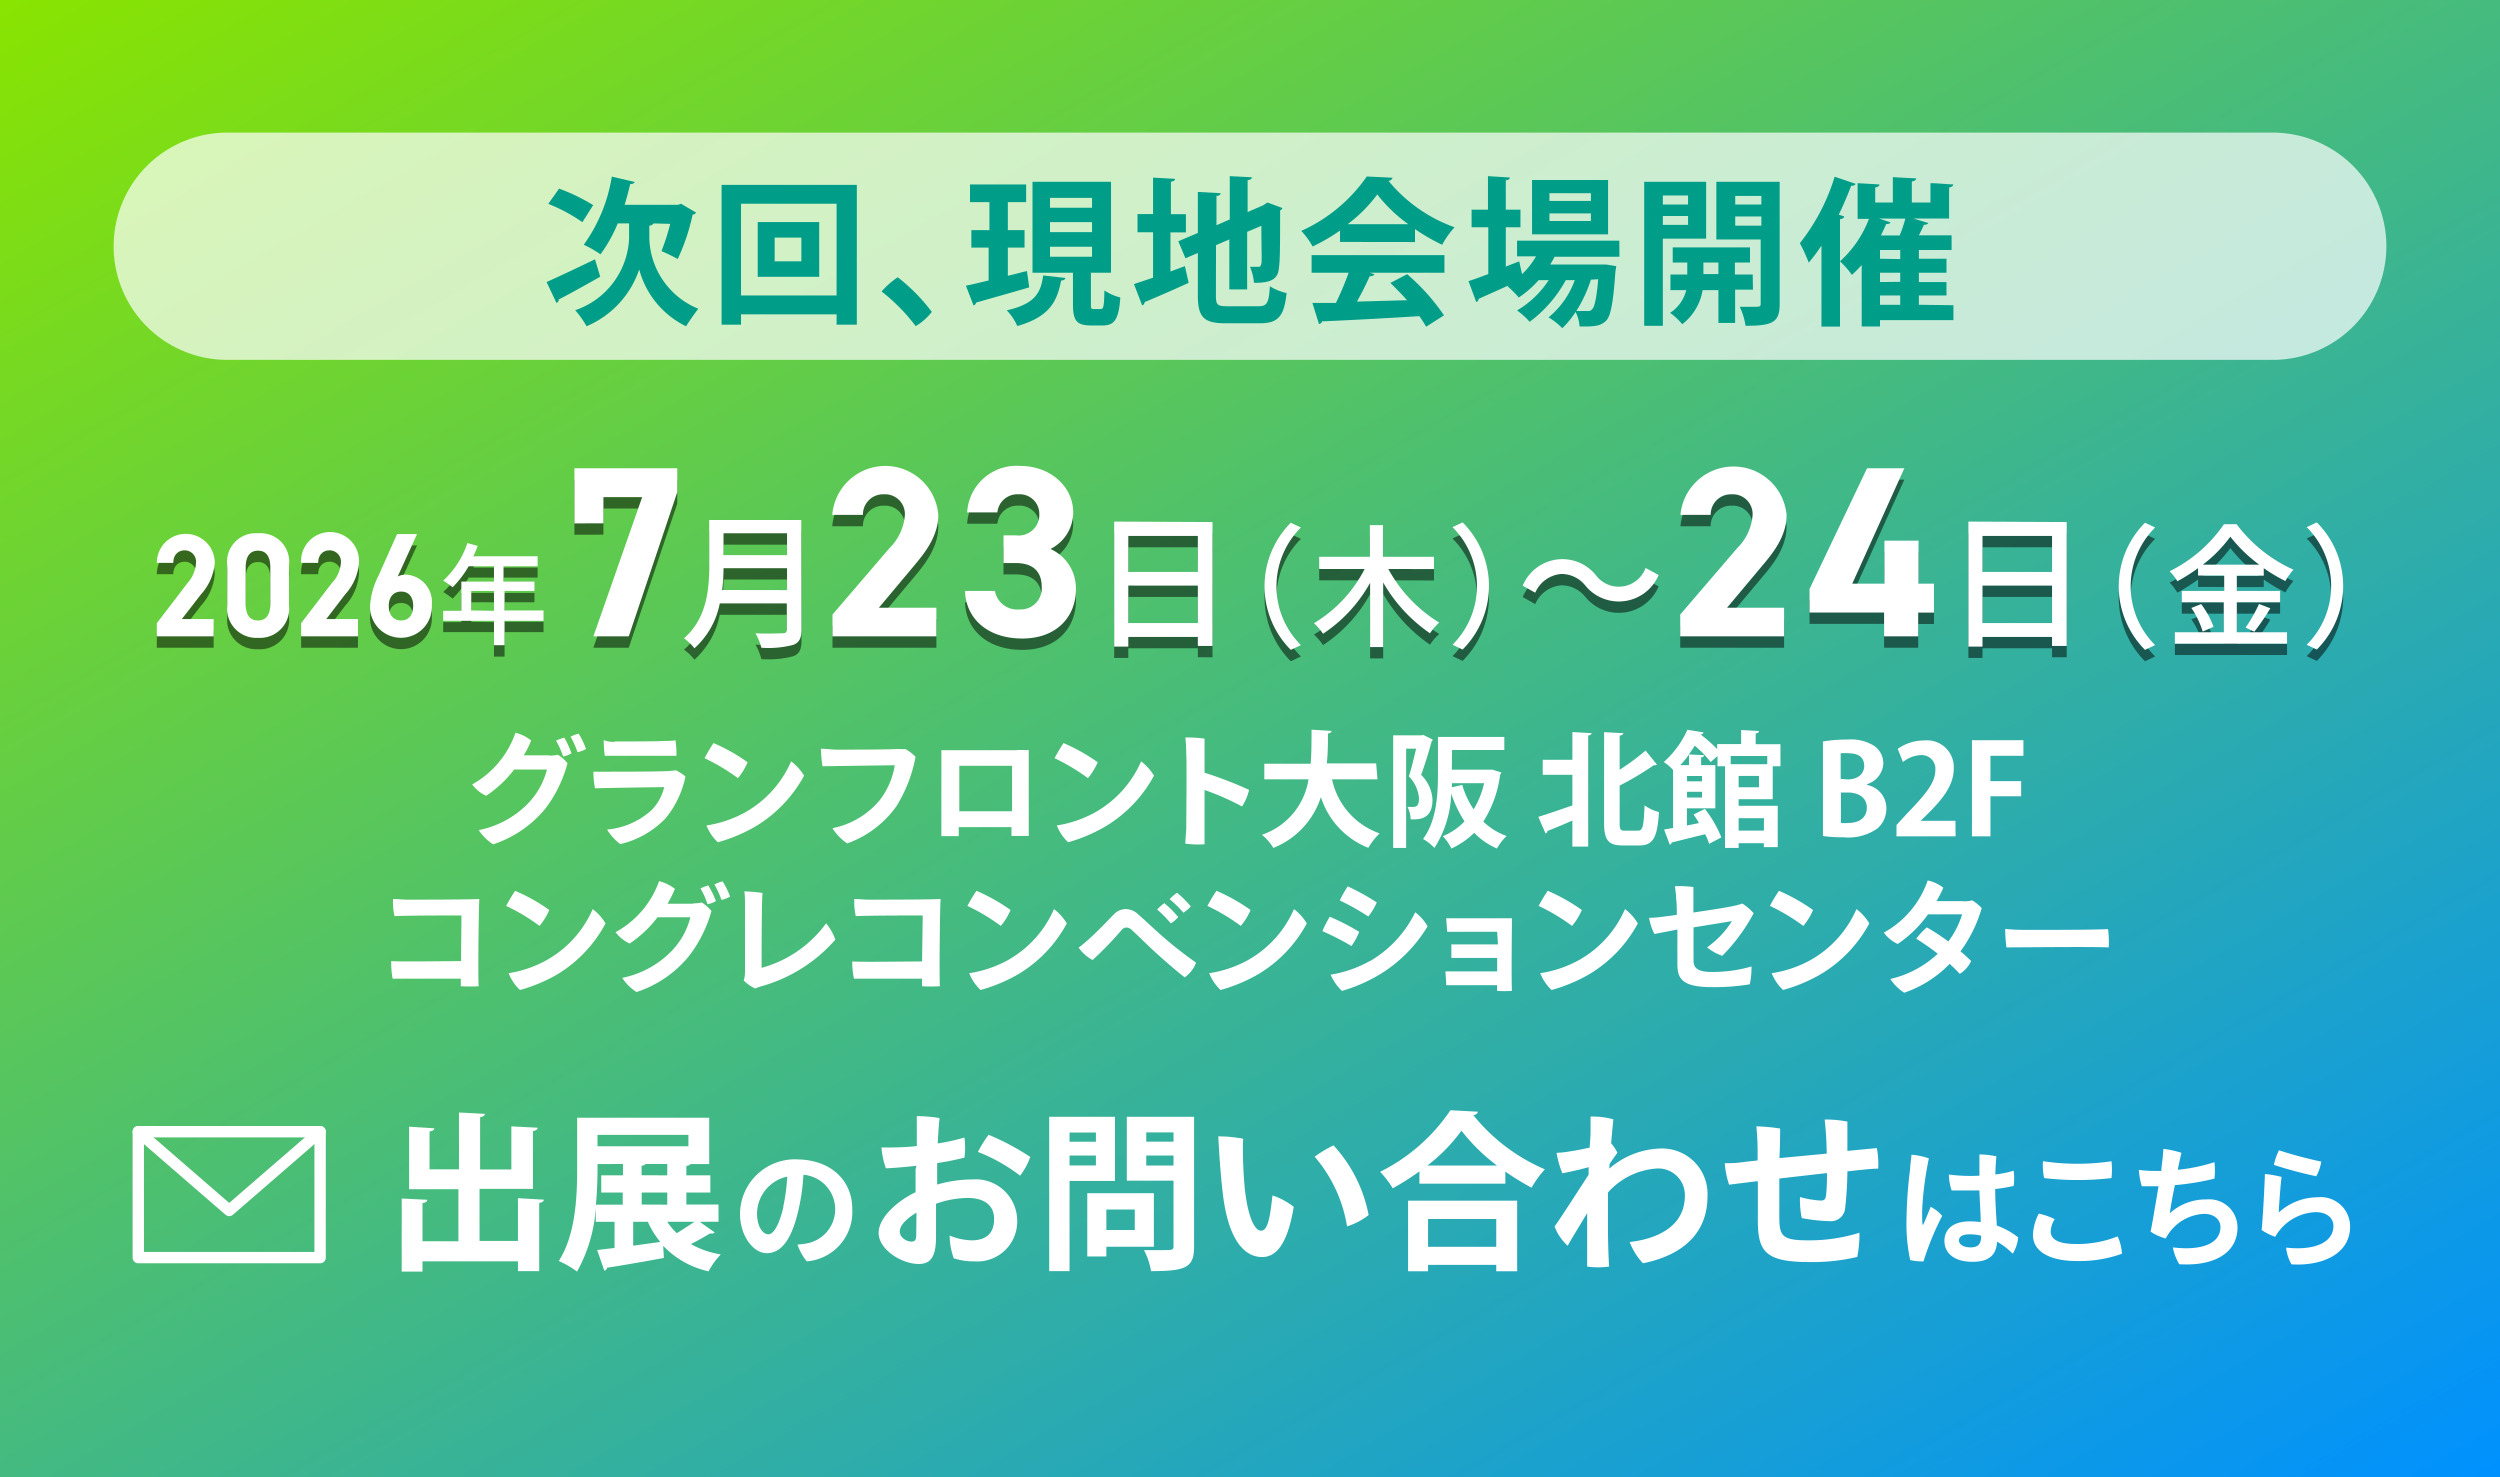 <svg xmlns="http://www.w3.org/2000/svg" xmlns:xlink="http://www.w3.org/1999/xlink" viewBox="0 0 220 130"><rect x="0" y="0" width="220" height="130" fill="#333333" stroke="none"/><defs><style>.cls-1{fill:url(#名称未設定グラデーション_101);}.cls-2{fill:#fff;}.cls-3{fill:none;stroke:#fff;stroke-linecap:round;stroke-linejoin:round;}.cls-4{opacity:0.5;}.cls-5{opacity:0.7;}.cls-6{fill:#009d89;}</style><linearGradient id="名称未設定グラデーション_101" x1="54.36" y1="-31.38" x2="165.64" y2="161.38" gradientUnits="userSpaceOnUse"><stop offset="0" stop-color="#89e400"/><stop offset="1" stop-color="#0091ff"/></linearGradient></defs><g id="オブジェクト"><rect class="cls-1" width="220" height="130" rx="0.01"/><path class="cls-2" d="M45.58,105.44l2.28.13c0,.14-.12.24-.41.29v6H45.58V111h-8.4v.9H35.35v-6.43l2.25.11c0,.16-.14.26-.42.29v3.36h3.16v-4.58H36v-5.5l2.22.14c0,.15-.14.24-.42.28v3.33h2.59v-5l2.28.12c0,.15-.13.24-.42.3v4.59H45V99.12l2.31.12c0,.15-.12.24-.41.3v5.08H42.2v4.58h3.38Z"/><path class="cls-2" d="M61.58,107.52l1.31.93a.29.29,0,0,1-.27.1h-.15c-.42.25-1.07.63-1.67.93a8,8,0,0,0,2.63.91,6.07,6.07,0,0,0-1.07,1.49,7.85,7.85,0,0,1-4-2.25l.06,1.07c-1.85.34-3.75.67-5,.86a.29.29,0,0,1-.24.26L52.55,110l1.53-.18v-2.3H52.43v-1.26h0a13.31,13.31,0,0,1-1.65,5.64,7.77,7.77,0,0,0-1.61-.93c1.5-2.32,1.62-5.73,1.62-8.14V98.36H62.41v4.08H60.76c-.06.09-.17.13-.36.16v.83h2.11v1.51H60.4V106h2.83v1.51Zm-9-5.08a35.29,35.29,0,0,1-.14,3.57h2.36v-1.07H52.91v-1.51h1.91v-1Zm8-2.57h-8v1h8Zm-4.86,7.65v2.1l2.39-.33a7.54,7.54,0,0,1-1.1-1.77Zm3-4.09v-1h-1.9a.57.57,0,0,1-.36.16v.83Zm0,2.58v-1.07H56.47V106Zm0,1.51a5.61,5.61,0,0,0,.84,1c.54-.33,1.12-.72,1.56-1Z"/><path class="cls-2" d="M75,106.4A4.36,4.36,0,0,1,71,111a4.55,4.55,0,0,1-.82-1.48,6.36,6.36,0,0,0,1-.14,3.05,3.05,0,0,0-.48-6,17.91,17.91,0,0,1-.43,3.08c-.51,2.22-1.32,3.82-2.8,3.82-1.19,0-2.35-1.54-2.35-3.46a4.84,4.84,0,0,1,5.15-4.79C73,102.09,75,103.77,75,106.4Zm-6.08-.18a17.33,17.33,0,0,0,.36-2.68,3.36,3.36,0,0,0-2.66,3.24c0,1.19.52,1.84,1,1.84S68.59,107.7,68.94,106.22Z"/><path class="cls-2" d="M80.65,102.59c-.93.1-2,.2-2.69.22a7.08,7.08,0,0,1-.39-1.83c1,0,2.09,0,3.11-.13,0-1.11,0-2.16,0-2.63a12.32,12.32,0,0,1,2,.17c-.06.6-.12,1.38-.16,2.23a16,16,0,0,0,2.35-.52,6.56,6.56,0,0,1,0,1.77,22.54,22.54,0,0,1-2.4.48c0,.64,0,1.28,0,1.89a11.35,11.35,0,0,1,3.11-.45,3.65,3.65,0,0,1,3.93,3.52A3.51,3.51,0,0,1,85.75,111a5.66,5.66,0,0,1-1.82-.27,6,6,0,0,1-.36-2,5.46,5.46,0,0,0,1.91.42c1.3,0,2-.6,2-1.89s-1-1.84-2.31-1.84a8.49,8.49,0,0,0-2.8.51c0,1.08,0,2.25,0,2.92,0,1.89-.57,2.38-1.53,2.38-1.5,0-3.52-1.27-3.52-2.74,0-1.3,1.53-2.74,3.25-3.58,0-.8,0-1.52,0-2Zm0,4.12c-.82.5-1.47,1.09-1.47,1.66s.65.89,1,.89.45-.1.45-.72Zm10-4.87a5.8,5.8,0,0,1-.88,1.62,15,15,0,0,0-3.71-2.09A9.92,9.92,0,0,1,87,99.86,22.38,22.38,0,0,1,90.71,101.84Z"/><path class="cls-2" d="M98.12,103.92h-4v7.94H92.33V98.28h5.79Zm-1.68-4.26H94.12v.81h2.32Zm-2.32,2.9h2.32v-.87H94.12Zm7.42,7.15H97.36v.86H95.68V105h5.86Zm-1.68-3.27h-2.5v1.8h2.5Zm5.22-8.16V109.7c0,1.84-.7,2.16-3.79,2.16a6,6,0,0,0-.62-1.85c.5,0,1,0,1.46,0,1.08,0,1.14,0,1.14-.38v-5.73H99.16V98.28Zm-1.81,1.37h-2.4v.82h2.4Zm-2.4,2.92h2.4v-.88h-2.4Z"/><path class="cls-2" d="M109.54,104.57c.22,2.13.76,3.73,1.44,3.73s.82-1.65,1-3.1a6.18,6.18,0,0,1,1.87,1c-.55,3.28-1.53,4.42-2.79,4.42-1.47,0-3-1.35-3.48-5.82-.21-1.92-.31-3.58-.37-4.8a11.63,11.63,0,0,1,2.19.21C109.33,101,109.4,103.19,109.54,104.57Zm10.9,2.35a5.73,5.73,0,0,1-1.9,1,12.45,12.45,0,0,0-2.85-6.13,10.66,10.66,0,0,1,1.66-1A12.58,12.58,0,0,1,120.44,106.92Z"/><path class="cls-2" d="M124.91,103.08a22.16,22.16,0,0,1-2.35,1.49,8.34,8.34,0,0,0-1.11-1.45,16.1,16.1,0,0,0,6.19-5.42l2.42.13a.43.43,0,0,1-.41.3,16.3,16.3,0,0,0,6.3,4.77,8.7,8.7,0,0,0-1.17,1.62,23.24,23.24,0,0,1-2.31-1.42v1.06h-7.56Zm-1,8.79v-6.21h9.6v6.21h-1.84v-.56h-6v.56Zm7.83-9.3a16.34,16.34,0,0,1-3.13-3.07,15,15,0,0,1-3,3.07Zm-.07,4.7h-6v2.45h6Z"/><path class="cls-2" d="M141.62,102.84a7.14,7.14,0,0,1,4.46-1.77,4,4,0,0,1,4.18,4.2c0,3.27-2.19,5.19-5.68,5.9a5.76,5.76,0,0,1-1.17-1.87c2.74-.33,4.86-1.55,4.86-4.09a2.34,2.34,0,0,0-2.49-2.38,6.31,6.31,0,0,0-4.28,2.11c0,.75,0,1.47,0,2.07,0,1.38,0,2.71.1,4.45a7.34,7.34,0,0,1-1.93,0c0-1.5,0-3.14,0-4.7-.68,1.13-1.44,2.36-1.71,2.87a4.44,4.44,0,0,1-1.16-1.7c.24-.3,1.58-2.36,3-4.56,0-.23,0-.45,0-.66-.58.17-1.54.39-2.31.54a8.17,8.17,0,0,1-.51-1.8,8,8,0,0,0,1.22-.14c.43-.05,1.08-.19,1.69-.32.05-.65.08-1.13.08-1.37,0-.51,0-1.09,0-1.36a6.72,6.72,0,0,1,2,.24c0,.13-.1,1-.19,2.11a3.63,3.63,0,0,1,.55.83c-.19.27-.46.64-.69,1Z"/><path class="cls-2" d="M160.75,101.52a29.06,29.06,0,0,0-.18-3,9.83,9.83,0,0,1,2,.18c0,.6,0,1.65,0,2.58l2.59-.25a7.16,7.16,0,0,1,.12,1.81c-.58,0-1.56.12-2.71.24a30.9,30.9,0,0,1-.2,3.27,1.25,1.25,0,0,1-1.39,1.11,14.46,14.46,0,0,1-2.43-.27,8.16,8.16,0,0,1-.15-1.85,8.45,8.45,0,0,0,1.81.31c.32,0,.42-.1.48-.42a16.1,16.1,0,0,0,.08-2l-4.19.48c0,1.4,0,2.69,0,3.24,0,1.76.14,2.2,2.49,2.2a14.7,14.7,0,0,0,4.56-.67,10.05,10.05,0,0,1-.19,2.13,17,17,0,0,1-4.23.45c-3.86,0-4.52-.93-4.52-3.66,0-.61,0-2.11,0-3.46l-2.53.31a7.64,7.64,0,0,1-.38-1.89c.63,0,1,0,1.89-.13l1-.11v-.69a22,22,0,0,0-.11-2.31,15.88,15.88,0,0,1,2.09.19c0,.52,0,1.5-.06,2.6Z"/><path class="cls-2" d="M170.91,107a24.41,24.41,0,0,0-1.64,4,4.77,4.77,0,0,1-1.17-.11,14.8,14.8,0,0,1-.33-3.34,38.51,38.51,0,0,1,.32-4.67c0-.37.1-.88.12-1.26a5.78,5.78,0,0,1,1.53.32,29.63,29.63,0,0,0-.57,4.15,13.38,13.38,0,0,0,0,1.56c0,.18.07.17.13,0,.14-.31.39-.93.6-1.45A3.2,3.2,0,0,1,170.91,107Zm6.69,1.89a3.37,3.37,0,0,1-.48,1.44,6,6,0,0,0-1.38-1.06c-.05,1-.53,1.77-2.15,1.77s-2.48-.76-2.48-1.84c0-.92.63-1.72,2.25-1.72a9.29,9.29,0,0,1,.94.06c0-.85-.09-1.91-.11-2.78-.9,0-1.78,0-2.45,0a4.83,4.83,0,0,1-.24-1.4,14.82,14.82,0,0,0,2.69.1c0-.83,0-1.51,0-1.87a7.27,7.27,0,0,1,1.49.17q-.07.79-.09,1.59a8.35,8.35,0,0,0,1.61-.33,4.61,4.61,0,0,1,0,1.34,12.15,12.15,0,0,1-1.62.27c0,1.26.09,2.3.14,3.22A6.58,6.58,0,0,1,177.6,108.89Zm-3.26-.15a4.33,4.33,0,0,0-1-.12c-.66,0-.95.21-.95.55s.41.6,1,.6C174.16,109.77,174.34,109.41,174.34,108.74Z"/><path class="cls-2" d="M180.81,107.29a2.23,2.23,0,0,0-.35,1.07c0,.59.48,1.11,2.2,1.11a9.47,9.47,0,0,0,3.69-.67,4.1,4.1,0,0,1,.38,1.53,11.05,11.05,0,0,1-4,.64c-2.3,0-3.83-.81-3.83-2.29a4.41,4.41,0,0,1,.51-1.88A5.47,5.47,0,0,1,180.81,107.29Zm-1-5.1a20.4,20.4,0,0,0,6,0,6.58,6.58,0,0,1,0,1.48,25.57,25.57,0,0,1-5.93,0A5.76,5.76,0,0,1,179.78,102.19Z"/><path class="cls-2" d="M190.24,102.48c.07-.44.11-1,.14-1.38a8.25,8.25,0,0,1,1.59.35c-.05.17-.18.76-.33,1.49a15.14,15.14,0,0,0,3.23-.67,5.92,5.92,0,0,1,0,1.45,21.61,21.61,0,0,1-3.48.57c-.21,1-.39,2-.44,2.47a4.7,4.7,0,0,1,3.24-1.21,2.48,2.48,0,0,1,2.71,2.46c0,2.28-2.1,3.44-5.13,3.24a4.65,4.65,0,0,1-.56-1.48c2.53.31,4.19-.33,4.19-1.79,0-.7-.61-1.16-1.43-1.16a4,4,0,0,0-3,1.56,4.85,4.85,0,0,0-.39.61,4.45,4.45,0,0,1-1.33-.61c.07-.29.14-.73.23-1.2.11-.69.31-1.79.47-2.79-.58,0-1.09,0-1.47,0a6.09,6.09,0,0,1-.26-1.44,10,10,0,0,0,1.43.09h.54Z"/><path class="cls-2" d="M200.53,106.7a5.12,5.12,0,0,1,3.41-1.34,2.59,2.59,0,0,1,2.87,2.57c0,2.58-2.73,3.5-5.16,3.33a3.69,3.69,0,0,1-.47-1.47c2.56.28,4.16-.48,4.16-1.9,0-.71-.58-1.22-1.54-1.22a4.28,4.28,0,0,0-3.2,1.6,6.42,6.42,0,0,0-.39.57,5.53,5.53,0,0,1-1.19-.6c.1-.69.29-4.49.29-4.93a9.49,9.49,0,0,1,1.47.26C200.69,104.18,200.55,106.12,200.53,106.7Zm0-5.48a36.89,36.89,0,0,0,3.74,1,3.8,3.8,0,0,1-.44,1.29,35.7,35.7,0,0,1-3.73-1A5.81,5.81,0,0,1,200.55,101.22Z"/><rect class="cls-3" x="12.17" y="99.59" width="16" height="11.08"/><path class="cls-3" d="M28.17,99.59l-8,6.93-8-6.93"/><g class="cls-4"><path d="M18.8,57h-5V55.84l2.7-3.53a2.92,2.92,0,0,0,.75-1.78,1,1,0,0,0-1-1.1c-.55,0-1,.38-1,1.1H13.8a2.55,2.55,0,1,1,5.1,0,4.71,4.71,0,0,1-1.22,2.78L16,55.48H18.8Z"/><path d="M25.43,54.27a2.57,2.57,0,0,1-2.72,2.86A2.57,2.57,0,0,1,20,54.27V50.79a2.52,2.52,0,0,1,2.71-2.86,2.52,2.52,0,0,1,2.72,2.84Zm-2.72-4.81c-.73,0-1.09.52-1.09,1.48v3.17c0,1,.36,1.49,1.09,1.49s1.08-.52,1.08-1.49V50.94C23.79,50,23.44,49.46,22.71,49.46Z"/><path d="M31.5,57h-5V55.84l2.7-3.53A2.86,2.86,0,0,0,30,50.53a1,1,0,0,0-1-1.1c-.55,0-1,.38-1,1.1H26.5a2.55,2.55,0,1,1,5.09,0,4.65,4.65,0,0,1-1.22,2.78l-1.66,2.17H31.5Z"/><path d="M35,51.73a1.59,1.59,0,0,1,.78-.16A2.42,2.42,0,0,1,38,54.24a2.72,2.72,0,1,1-5.43,0,6.76,6.76,0,0,1,.73-2.56L34.94,48H36.7Zm.29,3.87c.71,0,1.07-.52,1.07-1.28S36,53.06,35.3,53.06s-1.09.52-1.09,1.26S34.58,55.6,35.3,55.6Z"/><path d="M47.83,55.63H44.4v2.15h-.93V55.63H39v-.88H40.6V52.18h2.87V50.83H41.24a8.65,8.65,0,0,1-1.41,1.85A6.21,6.21,0,0,0,39,52.1a7.88,7.88,0,0,0,2.13-3.31l.91.25c-.11.3-.25.62-.38.91h5.65v.88h-3v1.35h2.72V53H44.4v1.72h3.43Zm-4.36-.88V53h-2v1.72Z"/><path d="M50.55,47.06V42.21H59.6v2.1L55.33,57H52.22l4.29-12.25H53.1v2.3Z"/><path d="M70.53,56.4c0,.78-.21,1.16-.73,1.35A8.57,8.57,0,0,1,67,58a4.93,4.93,0,0,0-.52-1.27c1,.05,2.06,0,2.37,0s.39-.1.39-.38V54.1h-5.9a7.14,7.14,0,0,1-2.23,3.95,4.52,4.52,0,0,0-.92-.88c2-1.74,2.22-4.29,2.22-6.33V46.76h8.1Zm-1.27-3.47V51H63.67a16.61,16.61,0,0,1-.12,1.92Zm-5.59-5v1.92h5.59V47.93Z"/><path d="M82.4,57H73.26V55.08l5-5.83a4.57,4.57,0,0,0,1.37-2.94,1.74,1.74,0,0,0-1.85-1.81,1.77,1.77,0,0,0-1.84,1.81H73.24a4.68,4.68,0,0,1,9.33,0c0,1.95-1.29,3.47-2.23,4.59l-3,3.58H82.4Z"/><path d="M88.31,48.11H89.4a1.82,1.82,0,0,0,2.06-1.89,1.72,1.72,0,0,0-1.85-1.72,1.76,1.76,0,0,0-1.84,1.59H85.11A4.35,4.35,0,0,1,89.76,42c2.71,0,4.68,1.86,4.68,4.07a3.6,3.6,0,0,1-2,3.24,3.79,3.79,0,0,1,2.24,3.54c0,2.41-1.68,4.34-4.72,4.34S85,55.45,84.92,53h2.63a2,2,0,0,0,2.19,1.63,1.85,1.85,0,0,0,1.93-2c0-1.31-.75-2.08-2.27-2.08H88.31Z"/><path d="M106.7,46.94v10.9h-1.29v-.79H99.29v.85H98.05v-11Zm-7.41,1.22v3.17h6.12V48.16Zm6.12,7.67v-3.3H99.29v3.3Z"/><path d="M113.59,47l.89.42a7.3,7.3,0,0,0,0,10.35l-.89.42a7.93,7.93,0,0,1,0-11.19Z"/><path d="M122.17,51.07a12.58,12.58,0,0,0,4.48,4.72,4.85,4.85,0,0,0-.81.94,13.63,13.63,0,0,1-4.12-4.47v5.68h-1.15V52.29a12.84,12.84,0,0,1-4.14,4.48,5.4,5.4,0,0,0-.8-.93,11.83,11.83,0,0,0,4.46-4.77h-4V50h4.46V47.21h1.15V50h4.49v1.08Z"/><path d="M128.71,58.16l-.89-.42a7.3,7.3,0,0,0,0-10.35l.89-.42a7.91,7.91,0,0,1,0,11.19Z"/><path d="M137.39,51.51a2.73,2.73,0,0,0-2.29,1.65L134,52.54a3.78,3.78,0,0,1,6.44-.92,2.51,2.51,0,0,0,4.37-.64l1.15.62a3.8,3.8,0,0,1-6.45.93A2.69,2.69,0,0,0,137.39,51.51Z"/><path d="M157,57h-9.14V55.08l5-5.83a4.57,4.57,0,0,0,1.37-2.94,1.74,1.74,0,0,0-1.84-1.81,1.78,1.78,0,0,0-1.85,1.81h-2.66a4.69,4.69,0,0,1,9.34,0c0,1.95-1.29,3.47-2.24,4.59l-3,3.58H157Z"/><path d="M167.58,42.21,163,52.36h2.83V48.58h3v3.78h1.36v2.55H168.8V57h-3v-2.1h-6.56V52.83l5.06-10.62Z"/><path d="M181.87,46.94v10.9h-1.29v-.79h-6.12v.85h-1.24v-11Zm-7.41,1.22v3.17h6.12V48.16Zm6.12,7.67v-3.3h-6.12v3.3Z"/><path d="M188.76,47l.89.42a7.3,7.3,0,0,0,0,10.35l-.89.42a7.93,7.93,0,0,1,0-11.19Z"/><path d="M196.84,56.64h4.42v1h-9.87v-1h4.3V54H192V53h3.73V51.65h-2.3V51a16.39,16.39,0,0,1-1.82,1.15,4.85,4.85,0,0,0-.68-.88,12.56,12.56,0,0,0,4.78-4.14h1.11a12.79,12.79,0,0,0,5,4,6.5,6.5,0,0,0-.71,1A14.52,14.52,0,0,1,199.21,51v.66h-2.37V53h3.81V54h-3.81Zm-3.14-2.48a7.71,7.71,0,0,1,1.09,2l-.95.42a7.71,7.71,0,0,0-1-2.08Zm5.11-3.47a13,13,0,0,1-2.54-2.46,12.12,12.12,0,0,1-2.42,2.46Zm-1.2,5.54a12.84,12.84,0,0,0,1.18-2.08l1,.38a20.3,20.3,0,0,1-1.41,2.06Z"/><path d="M203.88,58.16l-.89-.42a7.3,7.3,0,0,0,0-10.35l.89-.42a7.91,7.91,0,0,1,0,11.19Z"/></g><path class="cls-2" d="M18.8,56h-5V54.84l2.7-3.53a2.92,2.92,0,0,0,.75-1.78,1,1,0,0,0-1-1.1c-.55,0-1,.38-1,1.1H13.8a2.55,2.55,0,1,1,5.1,0,4.71,4.71,0,0,1-1.22,2.78L16,54.48H18.8Z"/><path class="cls-2" d="M25.43,53.27a2.57,2.57,0,0,1-2.72,2.86A2.57,2.57,0,0,1,20,53.27V49.79a2.52,2.52,0,0,1,2.71-2.86,2.52,2.52,0,0,1,2.72,2.84Zm-2.72-4.81c-.73,0-1.09.52-1.09,1.48v3.17c0,1,.36,1.49,1.09,1.49s1.08-.52,1.08-1.49V49.94C23.79,49,23.44,48.46,22.71,48.46Z"/><path class="cls-2" d="M31.5,56h-5V54.84l2.7-3.53A2.86,2.86,0,0,0,30,49.53a1,1,0,0,0-1-1.1c-.55,0-1,.38-1,1.1H26.5a2.55,2.55,0,1,1,5.09,0,4.65,4.65,0,0,1-1.22,2.78l-1.66,2.17H31.5Z"/><path class="cls-2" d="M35,50.73a1.59,1.59,0,0,1,.78-.16A2.42,2.42,0,0,1,38,53.24a2.72,2.72,0,1,1-5.43,0,6.76,6.76,0,0,1,.73-2.56L34.94,47H36.7Zm.29,3.87c.71,0,1.07-.52,1.07-1.28S36,52.06,35.3,52.06s-1.09.52-1.09,1.26S34.58,54.6,35.3,54.6Z"/><path class="cls-2" d="M47.83,54.63H44.4v2.15h-.93V54.63H39v-.88H40.6V51.18h2.87V49.83H41.24a8.65,8.65,0,0,1-1.41,1.85A6.21,6.21,0,0,0,39,51.1a7.88,7.88,0,0,0,2.13-3.31l.91.25c-.11.3-.25.62-.38.91h5.65v.88h-3v1.35h2.72V52H44.4v1.72h3.43Zm-4.36-.88V52h-2v1.72Z"/><path class="cls-2" d="M50.55,46.06V41.21H59.6v2.1L55.33,56H52.22l4.29-12.25H53.1v2.3Z"/><path class="cls-2" d="M70.53,55.4c0,.78-.21,1.16-.73,1.35A8.57,8.57,0,0,1,67,57a4.93,4.93,0,0,0-.52-1.27c1,.05,2.06,0,2.37,0s.39-.1.39-.38V53.1h-5.9a7.14,7.14,0,0,1-2.23,3.95,4.52,4.52,0,0,0-.92-.88c2-1.74,2.22-4.29,2.22-6.33V45.76h8.1Zm-1.27-3.47V50H63.67a16.61,16.61,0,0,1-.12,1.92Zm-5.59-5v1.92h5.59V46.93Z"/><path class="cls-2" d="M82.4,56H73.26V54.08l5-5.83a4.57,4.57,0,0,0,1.37-2.94,1.74,1.74,0,0,0-1.85-1.81,1.77,1.77,0,0,0-1.84,1.81H73.24a4.68,4.68,0,0,1,9.33,0c0,1.95-1.29,3.47-2.23,4.59l-3,3.58H82.4Z"/><path class="cls-2" d="M88.31,47.11H89.4a1.82,1.82,0,0,0,2.06-1.89,1.72,1.72,0,0,0-1.85-1.72,1.76,1.76,0,0,0-1.84,1.59H85.11A4.35,4.35,0,0,1,89.76,41c2.71,0,4.68,1.86,4.68,4.07a3.6,3.6,0,0,1-2,3.24,3.79,3.79,0,0,1,2.24,3.54c0,2.41-1.68,4.34-4.72,4.34S85,54.45,84.92,52h2.63a2,2,0,0,0,2.19,1.63,1.85,1.85,0,0,0,1.93-2c0-1.31-.75-2.08-2.27-2.08H88.31Z"/><path class="cls-2" d="M106.7,45.94v10.9h-1.29v-.79H99.29v.85H98.05v-11Zm-7.41,1.22v3.17h6.12V47.16Zm6.12,7.67v-3.3H99.29v3.3Z"/><path class="cls-2" d="M113.59,46l.89.42a7.3,7.3,0,0,0,0,10.35l-.89.42a7.93,7.93,0,0,1,0-11.19Z"/><path class="cls-2" d="M122.17,50.07a12.58,12.58,0,0,0,4.48,4.72,4.85,4.85,0,0,0-.81.94,13.63,13.63,0,0,1-4.12-4.47v5.68h-1.15V51.29a12.84,12.84,0,0,1-4.14,4.48,5.4,5.4,0,0,0-.8-.93,11.83,11.83,0,0,0,4.46-4.77h-4V49h4.46V46.21h1.15V49h4.49v1.08Z"/><path class="cls-2" d="M128.71,57.16l-.89-.42a7.3,7.3,0,0,0,0-10.35l.89-.42a7.91,7.91,0,0,1,0,11.19Z"/><path class="cls-2" d="M137.39,50.51a2.73,2.73,0,0,0-2.29,1.65L134,51.54a3.78,3.78,0,0,1,6.44-.92,2.51,2.51,0,0,0,4.37-.64l1.15.62a3.8,3.8,0,0,1-6.45.93A2.69,2.69,0,0,0,137.39,50.51Z"/><path class="cls-2" d="M157,56h-9.14V54.08l5-5.83a4.57,4.57,0,0,0,1.37-2.94,1.74,1.74,0,0,0-1.84-1.81,1.78,1.78,0,0,0-1.85,1.81h-2.66a4.69,4.69,0,0,1,9.34,0c0,1.95-1.29,3.47-2.24,4.59l-3,3.58H157Z"/><path class="cls-2" d="M167.58,41.21,163,51.36h2.83V47.58h3v3.78h1.36v2.55H168.8V56h-3v-2.1h-6.56V51.83l5.06-10.62Z"/><path class="cls-2" d="M181.87,45.94v10.9h-1.29v-.79h-6.12v.85h-1.24v-11Zm-7.41,1.22v3.17h6.12V47.16Zm6.12,7.67v-3.3h-6.12v3.3Z"/><path class="cls-2" d="M188.76,46l.89.42a7.3,7.3,0,0,0,0,10.35l-.89.42a7.93,7.93,0,0,1,0-11.19Z"/><path class="cls-2" d="M196.84,55.64h4.42v1h-9.87v-1h4.3V53H192V52h3.73V50.65h-2.3V50a16.39,16.39,0,0,1-1.82,1.15,4.85,4.85,0,0,0-.68-.88,12.56,12.56,0,0,0,4.78-4.14h1.11a12.79,12.79,0,0,0,5,4,6.5,6.5,0,0,0-.71,1A14.52,14.52,0,0,1,199.21,50v.66h-2.37V52h3.81V53h-3.81Zm-3.14-2.48a7.71,7.71,0,0,1,1.09,2l-.95.42a7.71,7.71,0,0,0-1-2.08Zm5.11-3.47a13,13,0,0,1-2.54-2.46,12.12,12.12,0,0,1-2.42,2.46Zm-1.2,5.54a12.84,12.84,0,0,0,1.18-2.08l1,.38a20.3,20.3,0,0,1-1.41,2.06Z"/><path class="cls-2" d="M203.88,57.16l-.89-.42a7.3,7.3,0,0,0,0-10.35l.89-.42a7.91,7.91,0,0,1,0,11.19Z"/><path class="cls-2" d="M48.34,66.5a4.34,4.34,0,0,0,.76-.08,3.78,3.78,0,0,1,.84.74,11.38,11.38,0,0,1-1.95,4,10,10,0,0,1-4.59,3.14,4.09,4.09,0,0,1-1.27-1.25,8.32,8.32,0,0,0,4.32-2.33,6.62,6.62,0,0,0,1.68-3l-2.89,0a9.94,9.94,0,0,1-2.46,2.31,3.18,3.18,0,0,1-1.23-1,8.29,8.29,0,0,0,3.81-4.55,3.64,3.64,0,0,1,1.38.68,7.59,7.59,0,0,1-.65,1.31c1.91,0,2.25,0,2.25,0Zm1.32-1.59a8.45,8.45,0,0,1,.63,1.38,2,2,0,0,1-.74.28,6.52,6.52,0,0,0-.62-1.39A4.1,4.1,0,0,1,49.66,64.91Zm1.9,1a2.2,2.2,0,0,1-.74.28,7.61,7.61,0,0,0-.61-1.36,3.3,3.3,0,0,1,.71-.27A6.65,6.65,0,0,1,51.56,65.89Z"/><path class="cls-2" d="M58.58,72a8,8,0,0,1-4,2.28A4.8,4.8,0,0,1,53.42,73a6.67,6.67,0,0,0,3.94-1.73,4.37,4.37,0,0,0,1.09-2c-.67,0-5.17.07-6.09.1a7.85,7.85,0,0,1-.14-1.46c.41,0,.78,0,1.19,0,.77,0,4.64,0,5.47-.06l.61-.06a4.05,4.05,0,0,1,.83.54A8.46,8.46,0,0,1,58.58,72Zm-4.5-6.75c.67,0,3.89,0,4.46-.05.37,0,.66,0,.9-.06a8.44,8.44,0,0,1,.09,1.37c-.46,0-4.57,0-5.31,0l-1,0a9.79,9.79,0,0,1-.09-1.38C53.51,65.27,53.69,65.28,54.08,65.29Z"/><path class="cls-2" d="M65.79,67.08a5.69,5.69,0,0,1-.85,1.4A17.59,17.59,0,0,0,62,66.72a14.18,14.18,0,0,1,.79-1.33A15.82,15.82,0,0,1,65.79,67.08Zm-.17,4.38a9.45,9.45,0,0,0,4-4.46,4.37,4.37,0,0,1,1.14,1.26,11.7,11.7,0,0,1-4.35,4.51,14.14,14.14,0,0,1-3.24,1.35,4,4,0,0,1-1-1.48A10.16,10.16,0,0,0,65.62,71.46Z"/><path class="cls-2" d="M78.89,70.94a9.06,9.06,0,0,1-4.33,3.28,4.28,4.28,0,0,1-1.3-1.34,7.23,7.23,0,0,0,4.15-2.46,6.74,6.74,0,0,0,1.33-3.08l-6.36.09a12.23,12.23,0,0,1-.14-1.54c.47,0,1,.08,1.38.08.65,0,4.64,0,5.32-.06a6.56,6.56,0,0,0,.73,0,4.08,4.08,0,0,1,.9.69A12.64,12.64,0,0,1,78.89,70.94Z"/><path class="cls-2" d="M89.53,66l1,0c0,.85,0,1.11,0,1.11,0,1.5,0,4.42,0,5.68,0,.22,0,.65,0,.77-.41,0-1,0-1.52,0,0,0,0-.14,0-.77v0c-1.11,0-3.39,0-4.64,0v.79c-.43,0-1.12,0-1.53,0,0-.17,0-.59,0-.87,0-1.53,0-4.42,0-5.76,0,0,0-.28,0-.93.77,0,1,0,1,0v0c.5,0,4,0,5.59,0Zm-.47,5.39v-4c-.68,0-3.61,0-4.64,0v4Z"/><path class="cls-2" d="M96.6,67.08a6.05,6.05,0,0,1-.86,1.4,17.59,17.59,0,0,0-2.94-1.76c.18-.35.62-1.09.79-1.33A16.21,16.21,0,0,1,96.6,67.08Zm-.18,4.38a9.52,9.52,0,0,0,4-4.46,4.48,4.48,0,0,1,1.13,1.26,11.63,11.63,0,0,1-4.35,4.51A14,14,0,0,1,94,74.12a4,4,0,0,1-1-1.48A10.16,10.16,0,0,0,96.42,71.46Z"/><path class="cls-2" d="M106,69.52v3.37c0,.32,0,1,0,1.41a8.72,8.72,0,0,1-1.69-.06c0-.35.07-.93.08-1.39,0-1,.06-5.62,0-6.48a13,13,0,0,0-.08-1.47A11,11,0,0,1,106,65c0,.4,0,1.62,0,3a33.73,33.73,0,0,1,3.92,1.51,4.63,4.63,0,0,1-.62,1.46A22.28,22.28,0,0,0,106,69.52Z"/><path class="cls-2" d="M121.22,68.58h-4a6.45,6.45,0,0,0,4.19,4.76,5.73,5.73,0,0,0-1,1.27,7.12,7.12,0,0,1-4.17-4.47,7.19,7.19,0,0,1-4.19,4.48,4.23,4.23,0,0,0-1-1.16,6.14,6.14,0,0,0,4.1-4.88h-3.89V67.21h4.08c.08-1,.07-2,.08-3l1.75.11c0,.12-.12.2-.31.23,0,.85,0,1.74-.1,2.63h4.34Z"/><path class="cls-2" d="M125.25,64.67l.83.42a.26.26,0,0,1-.1.16c-.23.88-.6,2.06-.92,2.94a3.3,3.3,0,0,1,1,2.17c0,1.65-1,1.78-1.92,1.74a2.59,2.59,0,0,0-.28-1.09h.51c.36,0,.5-.22.5-.78a3.12,3.12,0,0,0-.89-1.91c.23-.7.46-1.68.64-2.44h-.88v8.74h-1.14V64.71h2.49Zm2.51,3.06h3.35l.23,0,.78.25a1,1,0,0,1-.11.2,10,10,0,0,1-1.48,4.12,5.82,5.82,0,0,0,2.05,1.27,4.83,4.83,0,0,0-.85,1.1,6.3,6.3,0,0,1-2-1.38,7.31,7.31,0,0,1-2,1.38,4.94,4.94,0,0,0-.76-1.09,5.41,5.41,0,0,0,1.91-1.3,10.29,10.29,0,0,1-1.17-2.45h0a9.42,9.42,0,0,1-1.48,4.79,4.47,4.47,0,0,0-1-.79c1.21-1.62,1.31-4,1.31-5.71V64.85h5.84V66h-4.6Zm0,1.55.92-.21a7.56,7.56,0,0,0,1,2.15,7.54,7.54,0,0,0,.92-2.3h-2.82Z"/><path class="cls-2" d="M138.37,66.86V64.42l1.69.1c0,.1-.1.17-.3.21V74.5h-1.39V72.21c-.82.36-1.61.69-2.2.92a.25.25,0,0,1-.16.22l-.64-1.47c.75-.22,1.88-.62,3-1V68.18h-2.61V66.86Zm4.16,5.53c0,.62.07.71.46.71h1.16c.43,0,.5-.45.57-2.23a3.76,3.76,0,0,0,1.27.59c-.13,2.12-.46,2.94-1.71,2.94H142.8c-1.27,0-1.64-.47-1.64-2V64.43l1.69.09c0,.11-.1.17-.32.22v3a20.8,20.8,0,0,0,2.28-1.69l1,1.23a.35.35,0,0,1-.28.06,26,26,0,0,1-3,1.79Z"/><path class="cls-2" d="M156,70.33h-3v.58h3.44v3.64h-1.22V74.2H153v.42h-1.2V67.43h-.66v-.9l-.6.53a9.72,9.72,0,0,0-1.4-1.44c-.16.25-.33.5-.52.77l1.34.07c0,.1-.07.17-.26.19v.68h1.25v3.8h-2.5v1.51l1.06-.21a8.82,8.82,0,0,0-.48-.75l1-.5a10.46,10.46,0,0,1,1.45,2.51l-1.08.57a4.38,4.38,0,0,0-.35-.85l-2.94.73a.24.24,0,0,1-.17.19L146.44,73l.79-.14v-5.1a3.77,3.77,0,0,0-.82-.7,8.32,8.32,0,0,0,2.08-2.84l1.42.23a.26.26,0,0,1-.26.18h0a13.17,13.17,0,0,1,1.46,1.29v-.44h2.11V64.24l1.57.09c0,.11-.09.18-.29.21v.95h2.18v1.94H156Zm-7.37-3V66.4a9.12,9.12,0,0,1-.76.93Zm1.15,1.43v-.47h-1.32v.47Zm-1.32,1.42h1.32v-.5h-1.32Zm7.06-3.65h-3.22v.72h3.22Zm-.73,2.75v-1H153v1Zm.44,2.72H153v1.09h2.22Z"/><path class="cls-2" d="M164.31,69.08A2.08,2.08,0,0,1,166,71.15a2.31,2.31,0,0,1-.77,1.74,4.4,4.4,0,0,1-3,.79,12.58,12.58,0,0,1-1.81-.11V65.25a13.15,13.15,0,0,1,2.15-.17,3.88,3.88,0,0,1,2.33.54,1.86,1.86,0,0,1,.83,1.59A2,2,0,0,1,164.31,69Zm-1.74-.49c.93,0,1.48-.5,1.48-1.19,0-.84-.63-1.11-1.36-1.11a3.61,3.61,0,0,0-.71,0v2.25ZM162,72.42a3.73,3.73,0,0,0,.65,0c.88,0,1.63-.4,1.63-1.35s-.84-1.33-1.67-1.33H162Z"/><path class="cls-2" d="M172.09,73.6h-5.2v-1l.92-1c1.57-1.63,2.5-2.69,2.5-3.82a1.21,1.21,0,0,0-1.3-1.33,2.67,2.67,0,0,0-1.55.61L167,65.9a4,4,0,0,1,2.33-.74,2.36,2.36,0,0,1,2.6,2.48c0,1.48-1,2.69-2.22,3.91l-.69.68v0h3.06Z"/><path class="cls-2" d="M173.53,73.6V65.14h4.53v1.37h-2.9v2.23h2.7v1.33h-2.7V73.6Z"/><path class="cls-2" d="M40.61,80.56c-.69,0-4.74,0-5.89.06a5.17,5.17,0,0,1-.13-1.51c.37,0,.86.06,1.21.06.72,0,5.5,0,6.38-.06-.06,1.17-.12,6.58-.06,7.68a13.69,13.69,0,0,1-1.57,0v-.67H35.94c-.51,0-.95,0-1.39,0a7.32,7.32,0,0,1-.12-1.54c1.07.06,4.36,0,6.14,0Z"/><path class="cls-2" d="M48.34,80.08a6.05,6.05,0,0,1-.86,1.4,17.19,17.19,0,0,0-2.94-1.76c.18-.35.62-1.09.79-1.33A16.21,16.21,0,0,1,48.34,80.08Zm-.18,4.38a9.47,9.47,0,0,0,4-4.46,4.48,4.48,0,0,1,1.13,1.26A11.63,11.63,0,0,1,49,85.77a14,14,0,0,1-3.24,1.35,4,4,0,0,1-1-1.48A10.16,10.16,0,0,0,48.16,84.46Z"/><path class="cls-2" d="M61,79.5a4.34,4.34,0,0,0,.76-.08,3.84,3.84,0,0,1,.85.74,11.6,11.6,0,0,1-2,4,10,10,0,0,1-4.59,3.14,4,4,0,0,1-1.26-1.25,8.33,8.33,0,0,0,4.31-2.33,6.52,6.52,0,0,0,1.68-3l-2.89,0a10.09,10.09,0,0,1-2.45,2.31,3.21,3.21,0,0,1-1.24-1A8.25,8.25,0,0,0,58,77.54a3.69,3.69,0,0,1,1.39.68,9.37,9.37,0,0,1-.65,1.31c1.9,0,2.24,0,2.24,0Zm1.32-1.59A7.68,7.68,0,0,1,63,79.29a2,2,0,0,1-.74.28,6.52,6.52,0,0,0-.62-1.39A4.4,4.4,0,0,1,62.34,77.91Zm1.9,1a2.23,2.23,0,0,1-.73.28,8.42,8.42,0,0,0-.62-1.36,3.37,3.37,0,0,1,.72-.27A6.6,6.6,0,0,1,64.24,78.89Z"/><path class="cls-2" d="M65.56,85.6c0-.93,0-4,0-5.79,0-.5,0-1.06-.06-1.37a14.47,14.47,0,0,1,1.6.14c-.08.92-.08,5.56-.08,6.59a10.41,10.41,0,0,0,5.68-3.92,4.74,4.74,0,0,1,.81,1.44,13.45,13.45,0,0,1-6.61,4.13c-.18.07-.28.09-.45.17a3.87,3.87,0,0,1-1-.7C65.54,86,65.55,85.78,65.56,85.6Z"/><path class="cls-2" d="M81.2,80.56c-.69,0-4.73,0-5.89.06a5.54,5.54,0,0,1-.13-1.51c.37,0,.86.06,1.21.06.72,0,5.5,0,6.38-.06-.06,1.17-.12,6.58-.06,7.68a13.69,13.69,0,0,1-1.57,0v-.67H76.53c-.5,0-.94,0-1.38,0A6.73,6.73,0,0,1,75,84.61c1.07.06,4.36,0,6.14,0Z"/><path class="cls-2" d="M88.93,80.08a5.44,5.44,0,0,1-.86,1.4,17.19,17.19,0,0,0-2.94-1.76,14.14,14.14,0,0,1,.8-1.33A16.46,16.46,0,0,1,88.93,80.08Zm-.18,4.38a9.47,9.47,0,0,0,4-4.46,4.48,4.48,0,0,1,1.13,1.26,11.61,11.61,0,0,1-4.34,4.51,14.19,14.19,0,0,1-3.25,1.35,4.08,4.08,0,0,1-1-1.48A10.16,10.16,0,0,0,88.75,84.46Z"/><path class="cls-2" d="M96,82.48c.68-.62,1.38-1.36,2-2A1.5,1.5,0,0,1,99,80a1.61,1.61,0,0,1,1.18.48c.57.5,1.16,1.06,1.86,1.69a34.6,34.6,0,0,0,3.21,2.54,2.65,2.65,0,0,1-1,1.3c-.73-.57-1.84-1.53-2.79-2.4-.76-.71-1.34-1.3-1.84-1.75a.71.71,0,0,0-.51-.24.61.61,0,0,0-.44.26,30.06,30.06,0,0,1-2.52,2.6,3.4,3.4,0,0,1-1.23-1.09A12.35,12.35,0,0,0,96,82.48Zm7.7-1.81a2.46,2.46,0,0,1-.67.59,9.87,9.87,0,0,0-1.2-1.22,3.9,3.9,0,0,1,.63-.56A8.18,8.18,0,0,1,103.65,80.67Zm1.11-.94a2.82,2.82,0,0,1-.67.59,9.75,9.75,0,0,0-1.21-1.19,3.74,3.74,0,0,1,.65-.57A9,9,0,0,1,104.76,79.73Z"/><path class="cls-2" d="M110.05,80.08a5.44,5.44,0,0,1-.86,1.4,17.19,17.19,0,0,0-2.94-1.76,14.14,14.14,0,0,1,.8-1.33A16.46,16.46,0,0,1,110.05,80.08Zm-.18,4.38a9.47,9.47,0,0,0,4-4.46A4.48,4.48,0,0,1,115,81.26a11.61,11.61,0,0,1-4.34,4.51,14.19,14.19,0,0,1-3.25,1.35,4.08,4.08,0,0,1-1-1.48A10.16,10.16,0,0,0,109.87,84.46Z"/><path class="cls-2" d="M119.61,82a5.59,5.59,0,0,1-.68,1.25,23.62,23.62,0,0,0-2.56-1.31,10.7,10.7,0,0,1,.65-1.27A20.36,20.36,0,0,1,119.61,82Zm.93,2.59a10.08,10.08,0,0,0,4-4.31,4.19,4.19,0,0,1,1.09,1.23,12.4,12.4,0,0,1-4.33,4.31,14,14,0,0,1-3.21,1.38,4.44,4.44,0,0,1-1-1.43A10.36,10.36,0,0,0,120.54,84.57Zm.61-5.16a5.37,5.37,0,0,1-.74,1.22,21.07,21.07,0,0,0-2.51-1.41,11,11,0,0,1,.7-1.24A20.38,20.38,0,0,1,121.15,79.41Z"/><path class="cls-2" d="M131.75,82l-4.4,0c0-.24-.08-1-.08-1.19.29,0,.94,0,1.21,0,.49,0,3.87,0,4.57,0,0,.79-.06,5.22,0,6.38a7.16,7.16,0,0,1-1.31,0v-.49c-1.1,0-3.11,0-3.57,0l-.9,0c0-.33-.07-1-.07-1.22.6,0,3.25,0,4.55,0V84.3l-3.11,0-.92,0c0-.28,0-.94,0-1.19l1.1,0c.92,0,2.21,0,3,0Z"/><path class="cls-2" d="M139.2,80.08a5.44,5.44,0,0,1-.86,1.4,17.19,17.19,0,0,0-2.94-1.76,14.14,14.14,0,0,1,.8-1.33A16.13,16.13,0,0,1,139.2,80.08ZM139,84.46A9.47,9.47,0,0,0,143,80a4.48,4.48,0,0,1,1.13,1.26,11.61,11.61,0,0,1-4.34,4.51,14.19,14.19,0,0,1-3.25,1.35,4.08,4.08,0,0,1-1-1.48A10.16,10.16,0,0,0,139,84.46Z"/><path class="cls-2" d="M145.59,82.19a4.84,4.84,0,0,1-.47-1.42c.5,0,1.11-.08,1.67-.16l.77-.1c0-.47,0-1-.05-1.32a11.08,11.08,0,0,0-.12-1.2,8.82,8.82,0,0,1,1.63.07c0,.48,0,1.27,0,2.24,1.45-.21,3.11-.47,3.74-.62a4.87,4.87,0,0,0,.56-.17,4.29,4.29,0,0,1,1,.86,15.84,15.84,0,0,1-2.76,3.74,4.38,4.38,0,0,1-1.34-.74,8.17,8.17,0,0,0,2.19-2.31l-3.38.55c0,1.19,0,2.38,0,2.92s.23,1,1.56,1a12.14,12.14,0,0,0,3.54-.48,6.8,6.8,0,0,1-.15,1.57,19.48,19.48,0,0,1-3.26.25c-2.74,0-3.11-.75-3.11-2.07,0-.7,0-2.1,0-3Z"/><path class="cls-2" d="M159.55,80.08a5.44,5.44,0,0,1-.86,1.4,17.19,17.19,0,0,0-2.94-1.76,14.14,14.14,0,0,1,.8-1.33A16.46,16.46,0,0,1,159.55,80.08Zm-.18,4.38a9.47,9.47,0,0,0,4-4.46,4.48,4.48,0,0,1,1.13,1.26,11.61,11.61,0,0,1-4.34,4.51,14.19,14.19,0,0,1-3.25,1.35,4.08,4.08,0,0,1-1-1.48A10.16,10.16,0,0,0,159.37,84.46Z"/><path class="cls-2" d="M172.78,79.31a2.61,2.61,0,0,0,.77-.08,3.6,3.6,0,0,1,.84.69,12,12,0,0,1-1.87,3.8,11.24,11.24,0,0,1,.94.85,2.61,2.61,0,0,1-1,1.13c-.25-.27-.55-.57-.89-.88a10.07,10.07,0,0,1-4,2.54,4.13,4.13,0,0,1-1.22-1.21,9.08,9.08,0,0,0,4.17-2.22,19.49,19.49,0,0,0-1.89-1.32,5.66,5.66,0,0,1,.93-1,17.49,17.49,0,0,1,1.89,1.24,7.71,7.71,0,0,0,1.22-2.39l-3,0A10.47,10.47,0,0,1,167,83.07a3.08,3.08,0,0,1-1.22-1,8.33,8.33,0,0,0,3.86-4.59,3.4,3.4,0,0,1,1.37.64,8.77,8.77,0,0,1-.6,1.18c2,0,2.34,0,2.34,0Z"/><path class="cls-2" d="M178.2,81.83c2.47,0,6,0,7.31-.07a9.56,9.56,0,0,1,.06,1.61c-1.67-.07-7.54,0-9,0a11.94,11.94,0,0,1-.11-1.63C176.8,81.79,177.61,81.83,178.2,81.83Z"/><g class="cls-5"><path class="cls-2" d="M210,21.67a10,10,0,0,1-10,10H20a10,10,0,0,1-10-10h0a10,10,0,0,1,10-10H200a10,10,0,0,1,10,10Z"/></g><path class="cls-6" d="M48.1,24.82c1-.45,2.71-1.25,4.26-2l.46,1.53c-1.31.74-2.71,1.53-3.65,2a.32.32,0,0,1-.2.31Zm1.1-8.22a16.65,16.65,0,0,1,3,1.45l-.95,1.5a14.61,14.61,0,0,0-3-1.61Zm8.32,3.06a.52.52,0,0,1-.38.2V21a6.91,6.91,0,0,0,4.31,6.17c-.32.41-.81,1.11-1.08,1.54a7.79,7.79,0,0,1-4.12-5,8.29,8.29,0,0,1-4.63,5,8.45,8.45,0,0,0-1-1.41A7,7,0,0,0,55.36,21V19.66h-1a12.42,12.42,0,0,1-1.52,2.72,9,9,0,0,0-1.47-.84,14.07,14.07,0,0,0,2.47-6l2,.47c0,.12-.17.19-.38.18-.14.61-.31,1.23-.49,1.83h4.71l.25-.09,1.33.78a.44.44,0,0,1-.31.18,18.07,18.07,0,0,1-1.31,3.9c-.35-.19-1-.52-1.43-.69a19.57,19.57,0,0,0,.77-2.4Z"/><path class="cls-6" d="M63.5,16.27H75.4v12.3H73.62v-.91H65.21v.91H63.5ZM65.21,26h8.41V17.93H65.21Zm1.47-6.46h5.41v4.82H66.68ZM70.52,23V20.91H68.17V23Z"/><path class="cls-6" d="M80.58,28.7a16.15,16.15,0,0,0-3-3.05A7.22,7.22,0,0,1,79,24.4a15.89,15.89,0,0,1,3,3.05A5.14,5.14,0,0,1,80.58,28.7Z"/><path class="cls-6" d="M90.37,23.85l.2,1.44c-1.7.5-3.5,1-4.68,1.34a.3.3,0,0,1-.22.25L85,25.14c.56-.11,1.26-.28,2-.46V21.79H85.48V20.25h1.59V17.79H85.36V16.23H90.3v1.56H88.69v2.46h1.47v1.54H88.69v2.48Zm3.38.61c0,.11-.14.22-.37.23-.35,1.73-.92,3.17-3.86,4a4.48,4.48,0,0,0-.93-1.38c2.57-.58,3-1.6,3.21-3.07ZM96,26.74c0,.4,0,.46.27.46h.58c.26,0,.31-.22.34-1.64a4.43,4.43,0,0,0,1.4.62c-.14,1.93-.52,2.46-1.55,2.46H96c-1.3,0-1.58-.47-1.58-1.9V24H90.86V16h6.91V24H96Zm-3.6-9.33v.87h3.7v-.87Zm0,2.14v.88h3.7v-.88Zm0,2.16v.88h3.7v-.88Z"/><path class="cls-6" d="M103,23.89l1.27-.47.33,1.47c-1.4.64-2.89,1.29-3.87,1.69a.34.34,0,0,1-.22.3L99.79,25c.46-.15,1-.34,1.68-.56v-4H100.1v-1.6h1.37V15.63l1.93.11c0,.14-.11.21-.36.25v2.86h1.32v1.6H103ZM107,26c0,.83.12.95,1,.95h2.75c.77,0,.91-.32,1-1.76a4.61,4.61,0,0,0,1.47.6c-.21,2-.71,2.66-2.35,2.66h-3c-1.93,0-2.46-.52-2.46-2.45V22.26l-1.09.47-.63-1.5,1.72-.73V16.89l2,.11c0,.13-.11.21-.36.25v2.57l1.17-.51V15.5l1.94.1c0,.14-.12.23-.37.25v2.81l1.4-.61.34-.23,1.33.49a.52.52,0,0,1-.21.21c0,2.69,0,4.39-.1,5-.07,1.09-.74,1.37-2.2,1.37a4.56,4.56,0,0,0-.35-1.41h.69c.17,0,.25,0,.31-.29s0-1.28,0-3.32l-1.25.53v5.07h-1.57V21.07l-1.17.5Z"/><path class="cls-6" d="M117.92,21.29v-1a16.46,16.46,0,0,1-2.41,1.4,6.43,6.43,0,0,0-1-1.37,14,14,0,0,0,5.77-4.79l2.27.11a.42.42,0,0,1-.36.28A13.34,13.34,0,0,0,128,20a7.65,7.65,0,0,0-1.09,1.54,17.26,17.26,0,0,1-2.39-1.38v1.14ZM115.42,24V22.45h11.69V24h-6.58l.42.14c-.06.11-.2.17-.42.17-.3.69-.7,1.48-1.12,2.23l4.41-.12c-.48-.54-1-1.07-1.47-1.52l1.48-.77a18.42,18.42,0,0,1,3.24,3.62l-1.57,1a9.44,9.44,0,0,0-.6-.93c-3.17.2-6.42.37-8.56.46a.31.31,0,0,1-.27.23l-.58-1.85c.58,0,1.28,0,2.07,0A25.75,25.75,0,0,0,118.68,24Zm8.51-4.27a13.21,13.21,0,0,1-2.73-2.62,12.62,12.62,0,0,1-2.61,2.62Z"/><path class="cls-6" d="M142.51,22.59h-5.7c-.13.24-.25.46-.39.69H141l.34,0,.89.14a2.93,2.93,0,0,1-.07.41c-.19,2.83-.43,4-.81,4.38s-.81.52-1.78.52H139a3.11,3.11,0,0,0-.35-1.28,7.53,7.53,0,0,1-1.17,1.43,5.47,5.47,0,0,0-1.21-.95,7.46,7.46,0,0,0,2.31-3.28h-.79a11.29,11.29,0,0,1-3.18,3.67,6.31,6.31,0,0,0-1.11-1,8.42,8.42,0,0,0,2.79-2.67h-.89a8.94,8.94,0,0,1-1.75,1.53,8.81,8.81,0,0,0-1-1l.26-.14h0c-1.06.49-2.06.93-2.79,1.26a.31.31,0,0,1-.21.28l-.68-1.84c.48-.15,1.08-.38,1.74-.62V20H129.5V18.45h1.44V15.5l1.92.12c0,.14-.11.21-.35.25v2.58h1.29V20h-1.29v3.46l1.18-.46s0,0,.25,1.13a6.94,6.94,0,0,0,1.23-1.57H133.5V21.18h9Zm-1-6.75v4.78h-6.69V15.84ZM140,17.68V17h-3.65v.68Zm0,1.77v-.67h-3.65v.67Zm0,5.16a12.35,12.35,0,0,1-1.28,2.76c.42,0,.79,0,1,0a.43.43,0,0,0,.4-.17c.2-.21.38-.92.52-2.63Z"/><path class="cls-6" d="M150.14,21h-3.81v7.67h-1.64V16h5.45Zm-1.59-3.8h-2.22V18h2.22Zm-2.22,2.59h2.22v-.78h-2.22Zm7.93,5.7h-1.57v2.93h-1.47V25.53h-1.39a4.76,4.76,0,0,1-1.79,3,5.88,5.88,0,0,0-1.07-1,3.32,3.32,0,0,0,1.42-2H147V24.16h1.48V23.1H147.2V21.77H154V23.1h-1.33v1.06h1.57Zm-4.36-1.37h1.32V23.1H149.9ZM156.61,16V26.75c0,1.61-.6,1.92-3,1.92a6.06,6.06,0,0,0-.51-1.67l1.07,0c.7,0,.77,0,.77-.29V21.07h-3.9V16ZM155,17.24h-2.3V18H155Zm-2.3,2.62H155v-.81h-2.3Z"/><path class="cls-6" d="M171.9,26.86v1.31h-6.46v.56h-1.61V23.32a11.79,11.79,0,0,1-.86.87A7.34,7.34,0,0,0,161.92,23v5.74h-1.63V21.61a15.4,15.4,0,0,1-1.12,1.5,16.19,16.19,0,0,0-.78-1.71,17.68,17.68,0,0,0,3.06-5.85l1.85.63a.34.34,0,0,1-.39.15c-.33.86-.69,1.72-1.1,2.56l.48.16c0,.11-.14.21-.37.24V23a9.7,9.7,0,0,0,2.55-3.74h-1V16.12l1.92.11c0,.14-.11.21-.37.27v1.32h1.55V15.59l2.05.11c0,.14-.13.22-.38.27v1.85h1.64v-1.7c.61,0,1.37.09,2,.11,0,.14-.11.21-.36.27v2.73h-3.15l1.31.39c0,.1-.17.16-.38.16-.11.28-.28.61-.44.93h2.88V22h-2.88v.77h2.43V24h-2.43v.82h2.43V26h-2.43v.82Zm-6.54-7.63,1,.34c0,.09-.17.15-.38.15-.14.34-.3.66-.46,1h1.65a11.22,11.22,0,0,0,.5-1.48Zm1.86,3.57V22h-1.78v.77Zm0,2V24h-1.78v.82ZM165.44,26v.82h1.78V26Z"/></g></svg>